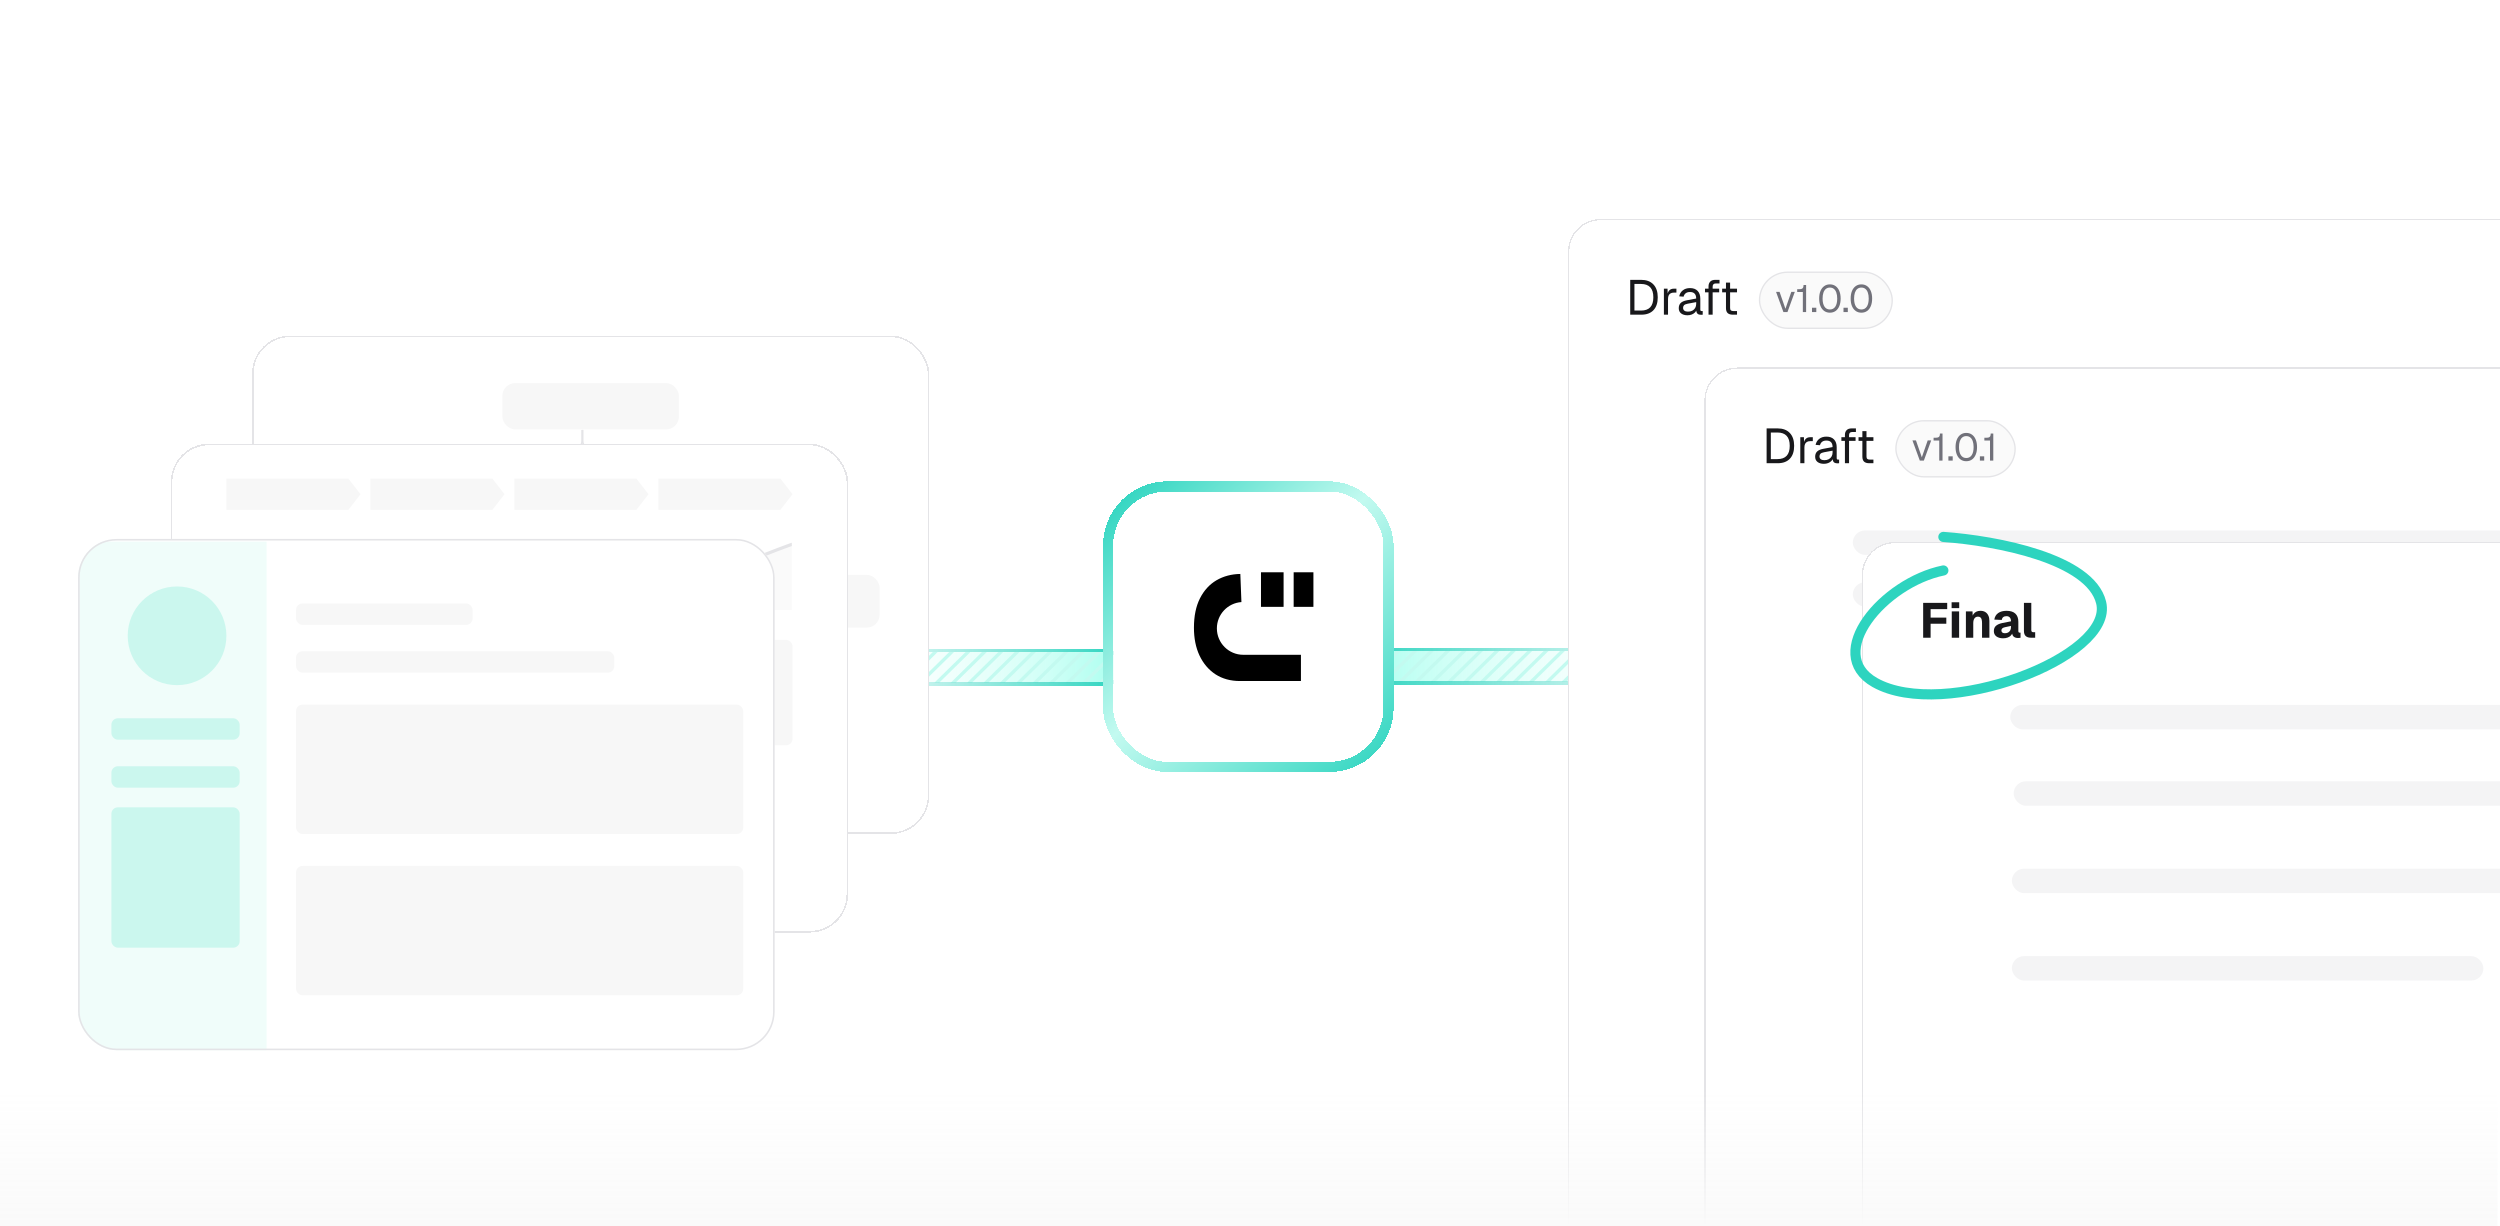 <svg width="740" height="363" viewBox="0 0 740 363" fill="none" xmlns="http://www.w3.org/2000/svg">
<g clip-path="url(#clip0_397_6841)">
<g filter="url(#filter0_d_397_6841)">
<g clip-path="url(#clip1_397_6841)">
<rect x="402.267" y="177.346" width="97" height="9" rx="4.5" fill="url(#paint0_linear_397_6841)" shape-rendering="crispEdges"/>
<line x1="404.969" y1="176.702" x2="301.122" y2="278.691" stroke="#C3FAF0"/>
<line x1="409.817" y1="176.702" x2="305.969" y2="278.691" stroke="#C3FAF0"/>
<line x1="414.664" y1="176.702" x2="310.817" y2="278.691" stroke="#C3FAF0"/>
<line x1="419.511" y1="176.702" x2="315.664" y2="278.691" stroke="#C3FAF0"/>
<line x1="424.359" y1="176.702" x2="320.512" y2="278.691" stroke="#C3FAF0"/>
<line x1="429.206" y1="176.702" x2="325.359" y2="278.691" stroke="#C3FAF0"/>
<line x1="434.053" y1="176.702" x2="330.206" y2="278.691" stroke="#C3FAF0"/>
<line x1="438.901" y1="176.702" x2="335.054" y2="278.691" stroke="#C3FAF0"/>
<line x1="443.748" y1="176.702" x2="339.901" y2="278.691" stroke="#C3FAF0"/>
<line x1="448.596" y1="176.702" x2="344.749" y2="278.691" stroke="#C3FAF0"/>
<line x1="453.443" y1="176.702" x2="349.596" y2="278.691" stroke="#C3FAF0"/>
<line x1="458.29" y1="176.702" x2="354.443" y2="278.691" stroke="#C3FAF0"/>
<line x1="463.138" y1="176.702" x2="359.291" y2="278.691" stroke="#C3FAF0"/>
<line x1="467.985" y1="176.702" x2="364.138" y2="278.691" stroke="#C3FAF0"/>
<line x1="472.832" y1="176.702" x2="368.985" y2="278.691" stroke="#C3FAF0"/>
<line x1="477.68" y1="176.702" x2="373.833" y2="278.691" stroke="#C3FAF0"/>
<line x1="482.527" y1="176.702" x2="378.68" y2="278.691" stroke="#C3FAF0"/>
<line x1="487.374" y1="176.702" x2="383.527" y2="278.691" stroke="#C3FAF0"/>
<line x1="492.222" y1="176.702" x2="388.375" y2="278.691" stroke="#C3FAF0"/>
<line x1="497.069" y1="176.702" x2="393.222" y2="278.691" stroke="#C3FAF0"/>
<line x1="501.917" y1="176.702" x2="398.069" y2="278.691" stroke="#C3FAF0"/>
<line x1="506.764" y1="176.702" x2="402.917" y2="278.691" stroke="#C3FAF0"/>
<line x1="511.611" y1="176.702" x2="407.764" y2="278.691" stroke="#C3FAF0"/>
<line x1="516.459" y1="176.702" x2="412.611" y2="278.691" stroke="#C3FAF0"/>
<line x1="521.306" y1="176.702" x2="417.459" y2="278.691" stroke="#C3FAF0"/>
<line x1="526.154" y1="176.702" x2="422.306" y2="278.691" stroke="#C3FAF0"/>
<line x1="531.001" y1="176.702" x2="427.153" y2="278.691" stroke="#C3FAF0"/>
<line x1="535.848" y1="176.702" x2="432.001" y2="278.691" stroke="#C3FAF0"/>
<line x1="540.696" y1="176.702" x2="436.848" y2="278.691" stroke="#C3FAF0"/>
<line x1="545.543" y1="176.702" x2="441.695" y2="278.691" stroke="#C3FAF0"/>
<line x1="550.39" y1="176.702" x2="446.543" y2="278.691" stroke="#C3FAF0"/>
<line x1="555.238" y1="176.702" x2="451.39" y2="278.691" stroke="#C3FAF0"/>
<line x1="560.085" y1="176.702" x2="456.237" y2="278.691" stroke="#C3FAF0"/>
<line x1="564.932" y1="176.702" x2="461.085" y2="278.691" stroke="#C3FAF0"/>
<line x1="569.78" y1="176.702" x2="465.932" y2="278.691" stroke="#C3FAF0"/>
<line x1="574.627" y1="176.702" x2="470.779" y2="278.691" stroke="#C3FAF0"/>
<line x1="579.474" y1="176.702" x2="475.627" y2="278.691" stroke="#C3FAF0"/>
<line x1="584.322" y1="176.702" x2="480.474" y2="278.691" stroke="#C3FAF0"/>
<line x1="589.169" y1="176.702" x2="485.321" y2="278.691" stroke="#C3FAF0"/>
<line x1="594.016" y1="176.702" x2="490.169" y2="278.691" stroke="#C3FAF0"/>
<line x1="598.864" y1="176.702" x2="495.016" y2="278.691" stroke="#C3FAF0"/>
</g>
<rect x="401.767" y="176.846" width="98" height="10" rx="5" stroke="url(#paint1_linear_397_6841)" shape-rendering="crispEdges"/>
</g>
<g filter="url(#filter1_d_397_6841)">
<g clip-path="url(#clip2_397_6841)">
<rect x="250.544" y="177.654" width="81" height="9" rx="4.5" fill="url(#paint2_linear_397_6841)" shape-rendering="crispEdges"/>
<line x1="253.246" y1="177.011" x2="149.399" y2="279" stroke="#C3FAF0"/>
<line x1="258.094" y1="177.011" x2="154.247" y2="279" stroke="#C3FAF0"/>
<line x1="262.941" y1="177.011" x2="159.094" y2="279" stroke="#C3FAF0"/>
<line x1="267.788" y1="177.011" x2="163.941" y2="279" stroke="#C3FAF0"/>
<line x1="272.636" y1="177.011" x2="168.789" y2="279" stroke="#C3FAF0"/>
<line x1="277.483" y1="177.011" x2="173.636" y2="279" stroke="#C3FAF0"/>
<line x1="282.33" y1="177.011" x2="178.483" y2="279" stroke="#C3FAF0"/>
<line x1="287.178" y1="177.011" x2="183.331" y2="279" stroke="#C3FAF0"/>
<line x1="292.025" y1="177.011" x2="188.178" y2="279" stroke="#C3FAF0"/>
<line x1="296.872" y1="177.011" x2="193.025" y2="279" stroke="#C3FAF0"/>
<line x1="301.72" y1="177.011" x2="197.873" y2="279" stroke="#C3FAF0"/>
<line x1="306.567" y1="177.011" x2="202.72" y2="279" stroke="#C3FAF0"/>
<line x1="311.415" y1="177.011" x2="207.567" y2="279" stroke="#C3FAF0"/>
<line x1="316.262" y1="177.011" x2="212.415" y2="279" stroke="#C3FAF0"/>
<line x1="321.109" y1="177.011" x2="217.262" y2="279" stroke="#C3FAF0"/>
<line x1="325.957" y1="177.011" x2="222.109" y2="279" stroke="#C3FAF0"/>
<line x1="330.804" y1="177.011" x2="226.957" y2="279" stroke="#C3FAF0"/>
<line x1="335.652" y1="177.011" x2="231.804" y2="279" stroke="#C3FAF0"/>
<line x1="340.499" y1="177.011" x2="236.651" y2="279" stroke="#C3FAF0"/>
<line x1="345.346" y1="177.011" x2="241.499" y2="279" stroke="#C3FAF0"/>
<line x1="350.194" y1="177.011" x2="246.346" y2="279" stroke="#C3FAF0"/>
<line x1="355.041" y1="177.011" x2="251.193" y2="279" stroke="#C3FAF0"/>
<line x1="359.888" y1="177.011" x2="256.041" y2="279" stroke="#C3FAF0"/>
<line x1="364.736" y1="177.011" x2="260.888" y2="279" stroke="#C3FAF0"/>
<line x1="369.583" y1="177.011" x2="265.735" y2="279" stroke="#C3FAF0"/>
<line x1="374.43" y1="177.011" x2="270.583" y2="279" stroke="#C3FAF0"/>
<line x1="379.278" y1="177.011" x2="275.43" y2="279" stroke="#C3FAF0"/>
<line x1="384.125" y1="177.011" x2="280.277" y2="279" stroke="#C3FAF0"/>
<line x1="388.972" y1="177.011" x2="285.125" y2="279" stroke="#C3FAF0"/>
<line x1="393.82" y1="177.011" x2="289.972" y2="279" stroke="#C3FAF0"/>
<line x1="398.667" y1="177.011" x2="294.819" y2="279" stroke="#C3FAF0"/>
<line x1="403.514" y1="177.011" x2="299.667" y2="279" stroke="#C3FAF0"/>
<line x1="408.362" y1="177.011" x2="304.514" y2="279" stroke="#C3FAF0"/>
<line x1="413.209" y1="177.011" x2="309.362" y2="279" stroke="#C3FAF0"/>
<line x1="418.056" y1="177.011" x2="314.209" y2="279" stroke="#C3FAF0"/>
<line x1="422.904" y1="177.011" x2="319.056" y2="279" stroke="#C3FAF0"/>
<line x1="427.751" y1="177.011" x2="323.904" y2="279" stroke="#C3FAF0"/>
<line x1="432.598" y1="177.011" x2="328.751" y2="279" stroke="#C3FAF0"/>
</g>
<rect x="250.044" y="177.154" width="82" height="10" rx="5" stroke="url(#paint3_linear_397_6841)" shape-rendering="crispEdges"/>
</g>
<g filter="url(#filter2_dd_397_6841)">
<rect x="464.126" y="53.512" width="498.74" height="346.213" rx="9.684" fill="white" shape-rendering="crispEdges"/>
<rect x="464.328" y="53.714" width="498.336" height="345.809" rx="9.483" stroke="#E4E4E7" stroke-width="0.404" shape-rendering="crispEdges"/>
<path d="M482.545 81.849V71.535H485.741C487.329 71.535 488.549 71.986 489.401 72.886C490.263 73.777 490.694 75.051 490.694 76.707C490.694 78.353 490.273 79.622 489.43 80.513C488.588 81.404 487.387 81.849 485.828 81.849H482.545ZM483.794 80.629H485.741C486.951 80.629 487.862 80.305 488.472 79.656C489.082 78.997 489.387 78.014 489.387 76.707C489.387 75.38 489.082 74.392 488.472 73.743C487.862 73.085 486.951 72.756 485.741 72.756H483.794V80.629ZM492.514 81.849V74.15H493.589L493.647 76.097L493.53 76.053C493.627 75.395 493.835 74.915 494.155 74.615C494.484 74.305 494.92 74.15 495.462 74.15H496.218V75.312H495.477C495.09 75.312 494.765 75.385 494.504 75.53C494.252 75.666 494.058 75.874 493.923 76.155C493.797 76.426 493.734 76.775 493.734 77.201V81.849H492.514ZM499.513 82.023C498.719 82.023 498.085 81.839 497.61 81.471C497.146 81.103 496.913 80.59 496.913 79.932C496.913 79.273 497.107 78.755 497.494 78.377C497.882 78 498.497 77.733 499.339 77.578L502.07 77.07C502.07 76.421 501.915 75.937 501.605 75.617C501.305 75.298 500.85 75.138 500.24 75.138C499.707 75.138 499.286 75.259 498.976 75.501C498.666 75.734 498.453 76.073 498.337 76.518L497.044 76.416C497.189 75.69 497.538 75.104 498.09 74.659C498.651 74.203 499.368 73.976 500.24 73.976C501.227 73.976 501.983 74.257 502.506 74.818C503.029 75.37 503.29 76.135 503.29 77.114V80.295C503.29 80.469 503.319 80.595 503.377 80.672C503.445 80.74 503.552 80.774 503.697 80.774H504.002V81.849C503.963 81.859 503.9 81.864 503.813 81.864C503.726 81.873 503.634 81.878 503.537 81.878C503.189 81.878 502.903 81.825 502.68 81.718C502.467 81.602 502.312 81.428 502.215 81.195C502.118 80.953 502.07 80.639 502.07 80.251L502.215 80.28C502.147 80.609 501.983 80.91 501.721 81.181C501.46 81.442 501.135 81.651 500.748 81.805C500.361 81.951 499.949 82.023 499.513 82.023ZM499.63 80.948C500.143 80.948 500.579 80.852 500.937 80.658C501.305 80.455 501.586 80.183 501.779 79.844C501.973 79.496 502.07 79.109 502.07 78.682V78.13L499.571 78.595C499.049 78.692 498.685 78.842 498.482 79.046C498.288 79.239 498.191 79.496 498.191 79.815C498.191 80.174 498.317 80.455 498.569 80.658C498.831 80.852 499.184 80.948 499.63 80.948ZM505.724 81.849V73.453C505.724 72.882 505.889 72.421 506.218 72.073C506.547 71.715 507.061 71.535 507.758 71.535H508.978V72.61H507.845C507.545 72.61 507.317 72.693 507.162 72.857C507.017 73.022 506.944 73.249 506.944 73.54V81.849H505.724ZM504.678 75.225V74.15H508.876V75.225H504.678ZM512.936 81.849C512.239 81.849 511.721 81.689 511.382 81.37C511.053 81.05 510.888 80.551 510.888 79.874V72.349H512.108V79.844C512.108 80.193 512.186 80.435 512.341 80.571C512.496 80.706 512.733 80.774 513.053 80.774H514.157V81.849H512.936ZM509.755 75.225V74.15H514.157V75.225H509.755Z" fill="#18181B"/>
<rect x="508.06" y="101.746" width="274.11" height="7.227" rx="3.613" fill="#F4F4F5"/>
<rect x="508.06" y="117.08" width="126.674" height="7.227" rx="3.613" fill="#F4F4F5"/>
<rect x="520.819" y="69.279" width="39.281" height="16.596" rx="8.298" fill="#FAFAFA"/>
<rect x="520.819" y="69.279" width="39.281" height="16.596" rx="8.298" stroke="#E4E4E7" stroke-width="0.404"/>
<path d="M527.889 81.077L525.709 75.089H526.748L528.488 80.106L530.228 75.089H531.267L529.087 81.077H527.889ZM533.641 81.077V75.134H531.969V74.298H532.647C532.941 74.298 533.174 74.26 533.348 74.185C533.528 74.11 533.657 73.982 533.732 73.801C533.807 73.62 533.845 73.372 533.845 73.055H534.613V81.077H533.641ZM536.351 81.077V79.8H537.627V81.077H536.351ZM541.646 81.258C540.998 81.258 540.437 81.088 539.962 80.749C539.488 80.41 539.118 79.928 538.855 79.303C538.599 78.678 538.471 77.936 538.471 77.078C538.471 76.219 538.599 75.477 538.855 74.852C539.118 74.219 539.488 73.733 539.962 73.394C540.437 73.048 540.998 72.875 541.646 72.875C542.301 72.875 542.866 73.048 543.34 73.394C543.815 73.733 544.18 74.215 544.436 74.841C544.7 75.466 544.832 76.211 544.832 77.078C544.832 77.936 544.7 78.678 544.436 79.303C544.18 79.928 543.815 80.41 543.34 80.749C542.866 81.088 542.301 81.258 541.646 81.258ZM541.646 80.309C542.338 80.309 542.873 80.03 543.25 79.473C543.626 78.908 543.815 78.109 543.815 77.078C543.815 76.385 543.728 75.797 543.555 75.315C543.389 74.825 543.144 74.456 542.821 74.208C542.504 73.952 542.113 73.824 541.646 73.824C541.186 73.824 540.794 73.952 540.47 74.208C540.154 74.456 539.909 74.825 539.736 75.315C539.57 75.797 539.488 76.385 539.488 77.078C539.488 78.109 539.676 78.908 540.052 79.473C540.429 80.03 540.96 80.309 541.646 80.309ZM545.674 81.077V79.8H546.951V81.077H545.674ZM550.969 81.258C550.321 81.258 549.76 81.088 549.285 80.749C548.811 80.41 548.442 79.928 548.178 79.303C547.922 78.678 547.794 77.936 547.794 77.078C547.794 76.219 547.922 75.477 548.178 74.852C548.442 74.219 548.811 73.733 549.285 73.394C549.76 73.048 550.321 72.875 550.969 72.875C551.624 72.875 552.189 73.048 552.664 73.394C553.138 73.733 553.503 74.215 553.76 74.841C554.023 75.466 554.155 76.211 554.155 77.078C554.155 77.936 554.023 78.678 553.76 79.303C553.503 79.928 553.138 80.41 552.664 80.749C552.189 81.088 551.624 81.258 550.969 81.258ZM550.969 80.309C551.662 80.309 552.197 80.03 552.573 79.473C552.95 78.908 553.138 78.109 553.138 77.078C553.138 76.385 553.051 75.797 552.878 75.315C552.713 74.825 552.468 74.456 552.144 74.208C551.827 73.952 551.436 73.824 550.969 73.824C550.509 73.824 550.118 73.952 549.794 74.208C549.477 74.456 549.233 74.825 549.059 75.315C548.894 75.797 548.811 76.385 548.811 77.078C548.811 78.109 548.999 78.908 549.376 79.473C549.752 80.03 550.283 80.309 550.969 80.309Z" fill="#71717A"/>
</g>
<g filter="url(#filter3_dd_397_6841)">
<rect x="504.499" y="97.481" width="498.74" height="346.213" rx="9.684" fill="white" shape-rendering="crispEdges"/>
<rect x="504.701" y="97.682" width="498.336" height="345.809" rx="9.483" stroke="#E4E4E7" stroke-width="0.404" shape-rendering="crispEdges"/>
<path d="M522.918 125.817V115.504H526.114C527.702 115.504 528.922 115.954 529.774 116.855C530.636 117.746 531.067 119.019 531.067 120.675C531.067 122.321 530.646 123.59 529.803 124.481C528.961 125.372 527.76 125.817 526.201 125.817H522.918ZM524.167 124.597H526.114C527.324 124.597 528.235 124.273 528.845 123.624C529.455 122.965 529.76 121.982 529.76 120.675C529.76 119.348 529.455 118.36 528.845 117.712C528.235 117.053 527.324 116.724 526.114 116.724H524.167V124.597ZM532.887 125.817V118.118H533.962L534.02 120.065L533.903 120.021C534 119.363 534.209 118.883 534.528 118.583C534.857 118.273 535.293 118.118 535.835 118.118H536.591V119.28H535.85C535.463 119.28 535.138 119.353 534.877 119.498C534.625 119.634 534.431 119.842 534.296 120.123C534.17 120.394 534.107 120.743 534.107 121.169V125.817H532.887ZM539.886 125.992C539.092 125.992 538.458 125.808 537.983 125.44C537.519 125.072 537.286 124.558 537.286 123.9C537.286 123.241 537.48 122.723 537.867 122.346C538.255 121.968 538.87 121.702 539.712 121.547L542.443 121.038C542.443 120.389 542.288 119.905 541.978 119.586C541.678 119.266 541.223 119.106 540.613 119.106C540.08 119.106 539.659 119.227 539.349 119.469C539.039 119.702 538.826 120.041 538.71 120.486L537.417 120.385C537.562 119.658 537.911 119.072 538.463 118.627C539.025 118.172 539.741 117.944 540.613 117.944C541.601 117.944 542.356 118.225 542.879 118.787C543.402 119.339 543.663 120.104 543.663 121.082V124.263C543.663 124.437 543.692 124.563 543.75 124.641C543.818 124.709 543.925 124.742 544.07 124.742H544.375V125.817C544.336 125.827 544.273 125.832 544.186 125.832C544.099 125.842 544.007 125.846 543.91 125.846C543.562 125.846 543.276 125.793 543.053 125.687C542.84 125.57 542.685 125.396 542.588 125.164C542.491 124.922 542.443 124.607 542.443 124.219L542.588 124.249C542.521 124.578 542.356 124.878 542.094 125.149C541.833 125.411 541.509 125.619 541.121 125.774C540.734 125.919 540.322 125.992 539.886 125.992ZM540.003 124.917C540.516 124.917 540.952 124.82 541.31 124.626C541.678 124.423 541.959 124.152 542.153 123.813C542.346 123.464 542.443 123.077 542.443 122.651V122.099L539.945 122.563C539.422 122.66 539.058 122.81 538.855 123.014C538.661 123.207 538.565 123.464 538.565 123.784C538.565 124.142 538.69 124.423 538.942 124.626C539.204 124.82 539.557 124.917 540.003 124.917ZM546.097 125.817V117.421C546.097 116.85 546.262 116.39 546.591 116.041C546.92 115.683 547.434 115.504 548.131 115.504H549.351V116.579H548.218C547.918 116.579 547.69 116.661 547.535 116.826C547.39 116.99 547.317 117.218 547.317 117.508V125.817H546.097ZM545.051 119.193V118.118H549.249V119.193H545.051ZM553.309 125.817C552.612 125.817 552.094 125.658 551.755 125.338C551.426 125.018 551.261 124.52 551.261 123.842V116.317H552.481V123.813C552.481 124.161 552.559 124.403 552.714 124.539C552.869 124.675 553.106 124.742 553.426 124.742H554.53V125.817H553.309ZM550.128 119.193V118.118H554.53V119.193H550.128Z" fill="#18181B"/>
<rect x="548.433" y="145.714" width="274.11" height="7.227" rx="3.613" fill="#F4F4F5"/>
<rect x="548.433" y="161.048" width="126.674" height="7.227" rx="3.613" fill="#F4F4F5"/>
<rect x="561.192" y="113.246" width="35.281" height="16.596" rx="8.298" fill="#FAFAFA"/>
<rect x="561.192" y="113.246" width="35.281" height="16.596" rx="8.298" stroke="#E4E4E7" stroke-width="0.404"/>
<path d="M568.262 125.044L566.082 119.056H567.121L568.861 124.072L570.601 119.056H571.64L569.46 125.044H568.262ZM574.014 125.044V119.101H572.342V118.265H573.02C573.314 118.265 573.547 118.227 573.721 118.152C573.902 118.077 574.03 117.949 574.105 117.768C574.18 117.587 574.218 117.338 574.218 117.022H574.986V125.044H574.014ZM576.724 125.044V123.767H578V125.044H576.724ZM582.019 125.225C581.371 125.225 580.81 125.055 580.335 124.716C579.861 124.377 579.491 123.895 579.228 123.27C578.972 122.645 578.844 121.903 578.844 121.044C578.844 120.186 578.972 119.444 579.228 118.819C579.491 118.186 579.861 117.7 580.335 117.361C580.81 117.015 581.371 116.841 582.019 116.841C582.674 116.841 583.239 117.015 583.713 117.361C584.188 117.7 584.553 118.182 584.809 118.807C585.073 119.432 585.205 120.178 585.205 121.044C585.205 121.903 585.073 122.645 584.809 123.27C584.553 123.895 584.188 124.377 583.713 124.716C583.239 125.055 582.674 125.225 582.019 125.225ZM582.019 124.276C582.712 124.276 583.246 123.997 583.623 123.44C584 122.875 584.188 122.076 584.188 121.044C584.188 120.351 584.101 119.764 583.928 119.282C583.762 118.792 583.517 118.423 583.194 118.175C582.877 117.918 582.486 117.79 582.019 117.79C581.559 117.79 581.167 117.918 580.844 118.175C580.527 118.423 580.282 118.792 580.109 119.282C579.943 119.764 579.861 120.351 579.861 121.044C579.861 122.076 580.049 122.875 580.425 123.44C580.802 123.997 581.333 124.276 582.019 124.276ZM586.047 125.044V123.767H587.324V125.044H586.047ZM589.042 125.044V119.101H587.37V118.265H588.048C588.342 118.265 588.575 118.227 588.748 118.152C588.929 118.077 589.057 117.949 589.133 117.768C589.208 117.587 589.246 117.338 589.246 117.022H590.014V125.044H589.042Z" fill="#71717A"/>
</g>
<g filter="url(#filter4_dd_397_6841)">
<rect x="551.096" y="149.126" width="498.74" height="346.213" rx="9.684" fill="white" shape-rendering="crispEdges"/>
<rect x="551.298" y="149.328" width="498.336" height="345.809" rx="9.483" stroke="#E4E4E7" stroke-width="0.404" shape-rendering="crispEdges"/>
<path d="M569.254 177.463V167.149H576.372V169.009H570.241L571.462 167.745V172.466L570.241 171.507H576.11V173.337H570.241L571.462 172.379V177.463H569.254ZM577.72 177.463V169.677H579.899V177.463H577.72ZM577.676 168.718V166.975H579.928V168.718H577.676ZM581.905 177.463V169.677H583.866L583.953 171.957L583.677 171.885C583.755 171.304 583.909 170.839 584.142 170.49C584.384 170.142 584.684 169.89 585.043 169.735C585.401 169.58 585.793 169.502 586.219 169.502C586.781 169.502 587.255 169.623 587.643 169.866C588.04 170.108 588.34 170.451 588.543 170.897C588.756 171.333 588.863 171.851 588.863 172.451V177.463H586.684V173.178C586.684 172.761 586.65 172.408 586.582 172.117C586.515 171.827 586.393 171.609 586.219 171.463C586.045 171.309 585.803 171.231 585.493 171.231C585.038 171.231 584.689 171.401 584.447 171.739C584.205 172.069 584.084 172.548 584.084 173.178V177.463H581.905ZM592.91 177.637C592.107 177.637 591.448 177.453 590.935 177.085C590.431 176.708 590.18 176.185 590.18 175.516C590.18 174.829 590.393 174.301 590.819 173.933C591.254 173.555 591.894 173.279 592.736 173.105L595.249 172.611C595.249 172.107 595.133 171.73 594.901 171.478C594.678 171.217 594.353 171.086 593.927 171.086C593.511 171.086 593.186 171.183 592.954 171.376C592.722 171.56 592.572 171.836 592.504 172.204L590.31 172.103C590.456 171.25 590.838 170.606 591.458 170.171C592.087 169.725 592.91 169.502 593.927 169.502C595.089 169.502 595.961 169.778 596.542 170.33C597.133 170.882 597.428 171.691 597.428 172.756V175.415C597.428 175.637 597.462 175.788 597.53 175.865C597.607 175.933 597.719 175.967 597.864 175.967H598.082V177.463C598.014 177.482 597.903 177.502 597.748 177.521C597.603 177.54 597.457 177.55 597.312 177.55C597.002 177.55 596.712 177.497 596.44 177.39C596.179 177.284 595.966 177.105 595.801 176.853C595.637 176.591 595.554 176.223 595.554 175.749L595.743 175.894C595.646 176.243 595.472 176.548 595.22 176.809C594.978 177.071 594.658 177.274 594.261 177.419C593.874 177.565 593.424 177.637 592.91 177.637ZM593.433 176.141C593.792 176.141 594.106 176.073 594.378 175.938C594.649 175.792 594.862 175.584 595.017 175.313C595.172 175.042 595.249 174.722 595.249 174.354V173.977L593.477 174.354C593.128 174.422 592.862 174.538 592.678 174.703C592.504 174.858 592.417 175.061 592.417 175.313C592.417 175.574 592.504 175.778 592.678 175.923C592.852 176.068 593.104 176.141 593.433 176.141ZM601.118 177.463C600.479 177.463 599.98 177.303 599.621 176.984C599.263 176.664 599.084 176.146 599.084 175.429V167.149H601.263V175.197C601.263 175.429 601.316 175.594 601.423 175.691C601.529 175.788 601.684 175.836 601.888 175.836H602.411V177.463H601.118Z" fill="#18181B"/>
<rect x="595.03" y="197.359" width="448.877" height="7.227" rx="3.613" fill="#F4F4F5"/>
<rect x="596.043" y="219.965" width="395.002" height="7.227" rx="3.613" fill="#F4F4F5"/>
<rect x="595.511" y="245.839" width="352.316" height="7.227" rx="3.613" fill="#F4F4F5"/>
<rect x="595.51" y="271.713" width="139.582" height="7.227" rx="3.613" fill="#F4F4F5"/>
<path d="M575.235 157.557C557.517 161.191 539.77 182.124 554.934 190.716C575.235 202.22 625.989 183.272 621.928 167.031C618.68 154.038 591.025 148.759 575.235 147.631" stroke="#2DD4BF" stroke-width="3" stroke-linecap="round"/>
</g>
<g filter="url(#filter5_dd_397_6841)">
<rect x="74.578" y="86.077" width="200.501" height="147.539" rx="11.349" fill="white" shape-rendering="crispEdges"/>
<rect x="74.815" y="86.314" width="200.028" height="147.066" rx="11.113" stroke="#E4E4E7" stroke-width="0.473" shape-rendering="crispEdges"/>
<rect x="148.7" y="100.16" width="52.258" height="13.697" rx="3.783" fill="#F7F7F7"/>
<rect x="115.426" y="127.596" width="52.258" height="15.596" rx="3.783" fill="#F7F7F7"/>
<rect x="174.829" y="127.596" width="52.258" height="15.596" rx="3.783" fill="#F7F7F7"/>
<rect x="89.297" y="156.93" width="52.258" height="15.596" rx="3.783" fill="#F7F7F7"/>
<rect x="148.7" y="156.93" width="52.258" height="15.596" rx="3.783" fill="#F7F7F7"/>
<rect x="208.103" y="156.93" width="52.258" height="15.596" rx="3.783" fill="#F7F7F7"/>
<path d="M172.298 114.024L172.298 117.289C172.298 118.484 171.348 119.545 170.278 119.545L143.732 119.545C142.662 119.545 141.712 120.606 141.712 121.8L141.712 128.182" stroke="#E4E4E7" stroke-width="0.473"/>
<path d="M172.477 114.024L172.477 117.289C172.477 118.484 173.427 119.545 174.497 119.545L201.042 119.545C202.112 119.545 203.063 120.606 203.063 121.8L203.063 128.182" stroke="#E4E4E7" stroke-width="0.473"/>
<path d="M142.005 143.077L142.005 146.343C142.005 147.537 141.055 148.599 139.985 148.599L113.439 148.599C112.369 148.599 111.419 149.66 111.419 150.854L111.419 157.236" stroke="#E4E4E7" stroke-width="0.473"/>
<path d="M142.184 143.077L142.184 146.343C142.184 147.537 143.134 148.599 144.204 148.599L170.749 148.599C171.819 148.599 172.77 149.66 172.77 150.854L172.77 157.236" stroke="#E4E4E7" stroke-width="0.473"/>
<path d="M202.273 143.077L202.273 146.343C202.273 147.537 203.224 148.599 204.294 148.599L230.839 148.599C231.909 148.599 232.86 149.66 232.86 150.854L232.86 157.236" stroke="#E4E4E7" stroke-width="0.473"/>
</g>
<g filter="url(#filter6_dd_397_6841)">
<rect x="50.549" y="118.089" width="200.501" height="144.701" rx="11.349" fill="white" shape-rendering="crispEdges"/>
<rect x="50.785" y="118.325" width="200.028" height="144.229" rx="11.113" stroke="#E4E4E7" stroke-width="0.473" shape-rendering="crispEdges"/>
<path d="M67.005 128.424H103.116L106.715 133.048L103.116 137.673H67.005V128.424Z" fill="#F7F7F7"/>
<path d="M109.632 128.424H145.742L149.341 133.048L145.742 137.673H109.632V128.424Z" fill="#F7F7F7"/>
<path d="M152.258 128.424H188.368L191.967 133.048L188.368 137.673H152.258V128.424Z" fill="#F7F7F7"/>
<path d="M194.884 128.424H230.994L234.594 133.048L230.994 137.673H194.884V128.424Z" fill="#F7F7F7"/>
<rect x="67.005" y="176.167" width="39.709" height="31.185" fill="#F7F7F7"/>
<rect x="109.632" y="176.167" width="39.709" height="31.185" fill="#F7F7F7"/>
<rect x="152.258" y="176.167" width="39.709" height="31.185" fill="#F7F7F7"/>
<rect x="194.884" y="176.167" width="39.709" height="31.185" rx="1.892" fill="#F7F7F7"/>
<g clip-path="url(#clip3_397_6841)">
<path d="M86.854 157.547C81.151 153.419 68.903 147.491 62.503 146.373V170.496H240.451V146.373C232.958 146.373 196.901 166.486 187.067 157.547C169.691 141.753 150.85 146.373 125.721 157.547C113.914 162.798 104.086 170.023 86.854 157.547Z" fill="#FAFAFA" stroke="#E4E4E7" stroke-width="0.946" stroke-linecap="round"/>
</g>
</g>
<g filter="url(#filter7_dd_397_6841)">
<g clip-path="url(#clip4_397_6841)">
<rect x="23.122" y="146.289" width="206.176" height="151.322" rx="11.349" fill="white"/>
<rect x="23.122" y="147.077" width="55.784" height="150.534" fill="#F0FDFA"/>
<rect x="32.977" y="199.372" width="37.965" height="6.334" rx="1.892" fill="#CBF7EE"/>
<rect x="32.977" y="213.578" width="37.965" height="6.334" rx="1.892" fill="#CBF7EE"/>
<rect x="32.977" y="225.736" width="37.965" height="41.526" rx="1.892" fill="#CBF7EE"/>
<rect x="87.626" y="165.388" width="52.258" height="6.334" rx="1.892" fill="#F7F7F7"/>
<rect x="87.626" y="179.533" width="94.189" height="6.334" rx="1.892" fill="#F7F7F7"/>
<rect x="87.626" y="195.335" width="132.367" height="38.28" rx="1.892" fill="#F7F7F7"/>
<rect x="87.626" y="243.084" width="132.367" height="38.28" rx="1.892" fill="#F7F7F7"/>
<circle cx="52.409" cy="174.957" r="14.606" fill="#CBF7EE"/>
</g>
<rect x="23.358" y="146.526" width="205.703" height="150.849" rx="11.113" stroke="#E4E4E7" stroke-width="0.473"/>
</g>
<g filter="url(#filter8_dd_397_6841)">
<rect x="329.5" y="136.499" width="80" height="80.001" rx="15.937" fill="white"/>
<path d="M388.771 160.405V170.637H382.923V160.405L388.771 160.405Z" fill="black"/>
<path d="M379.943 160.405V170.637H373.25L373.25 160.405L379.943 160.405Z" fill="black"/>
<path d="M367.462 169.224C363.402 169.505 360.197 172.885 360.196 177.016C360.196 181.331 363.694 184.829 368.009 184.829H385.076V192.594H367.038C364.252 192.594 361.831 191.93 359.774 190.602C357.751 189.274 356.176 187.418 355.048 185.035C353.953 182.692 353.406 179.958 353.406 176.833C353.406 173.357 354.003 170.447 355.197 168.104C356.391 165.76 358.017 163.983 360.073 162.773C362.163 161.562 364.518 160.937 367.138 160.898L367.462 169.224Z" fill="black"/>
</g>
<g filter="url(#filter9_dd_397_6841)">
<rect x="328" y="134.999" width="83" height="83.001" rx="17.437" stroke="url(#paint4_linear_397_6841)" stroke-width="3" shape-rendering="crispEdges"/>
</g>
<rect x="-0.267" y="322.402" width="739.534" height="40.598" fill="url(#paint5_linear_397_6841)"/>
</g>
<defs>
<filter id="filter0_d_397_6841" x="382.845" y="173.275" width="135.845" height="47.845" filterUnits="userSpaceOnUse" color-interpolation-filters="sRGB">
<feFlood flood-opacity="0" result="BackgroundImageFix"/>
<feColorMatrix in="SourceAlpha" type="matrix" values="0 0 0 0 0 0 0 0 0 0 0 0 0 0 0 0 0 0 127 0" result="hardAlpha"/>
<feMorphology radius="4.606" operator="erode" in="SourceAlpha" result="effect1_dropShadow_397_6841"/>
<feOffset dy="15.352"/>
<feGaussianBlur stdDeviation="11.514"/>
<feComposite in2="hardAlpha" operator="out"/>
<feColorMatrix type="matrix" values="0 0 0 0 0 0 0 0 0 0 0 0 0 0 0 0 0 0 0.05 0"/>
<feBlend mode="normal" in2="BackgroundImageFix" result="effect1_dropShadow_397_6841"/>
<feBlend mode="normal" in="SourceGraphic" in2="effect1_dropShadow_397_6841" result="shape"/>
</filter>
<filter id="filter1_d_397_6841" x="231.121" y="173.584" width="119.845" height="47.845" filterUnits="userSpaceOnUse" color-interpolation-filters="sRGB">
<feFlood flood-opacity="0" result="BackgroundImageFix"/>
<feColorMatrix in="SourceAlpha" type="matrix" values="0 0 0 0 0 0 0 0 0 0 0 0 0 0 0 0 0 0 127 0" result="hardAlpha"/>
<feMorphology radius="4.606" operator="erode" in="SourceAlpha" result="effect1_dropShadow_397_6841"/>
<feOffset dy="15.352"/>
<feGaussianBlur stdDeviation="11.514"/>
<feComposite in2="hardAlpha" operator="out"/>
<feColorMatrix type="matrix" values="0 0 0 0 0 0 0 0 0 0 0 0 0 0 0 0 0 0 0.05 0"/>
<feBlend mode="normal" in2="BackgroundImageFix" result="effect1_dropShadow_397_6841"/>
<feBlend mode="normal" in="SourceGraphic" in2="effect1_dropShadow_397_6841" result="shape"/>
</filter>
<filter id="filter2_dd_397_6841" x="454.442" y="51.898" width="518.109" height="365.581" filterUnits="userSpaceOnUse" color-interpolation-filters="sRGB">
<feFlood flood-opacity="0" result="BackgroundImageFix"/>
<feColorMatrix in="SourceAlpha" type="matrix" values="0 0 0 0 0 0 0 0 0 0 0 0 0 0 0 0 0 0 127 0" result="hardAlpha"/>
<feMorphology radius="1.614" operator="erode" in="SourceAlpha" result="effect1_dropShadow_397_6841"/>
<feOffset dy="3.228"/>
<feGaussianBlur stdDeviation="2.421"/>
<feComposite in2="hardAlpha" operator="out"/>
<feColorMatrix type="matrix" values="0 0 0 0 0 0 0 0 0 0 0 0 0 0 0 0 0 0 0.02 0"/>
<feBlend mode="normal" in2="BackgroundImageFix" result="effect1_dropShadow_397_6841"/>
<feColorMatrix in="SourceAlpha" type="matrix" values="0 0 0 0 0 0 0 0 0 0 0 0 0 0 0 0 0 0 127 0" result="hardAlpha"/>
<feMorphology radius="2.421" operator="erode" in="SourceAlpha" result="effect2_dropShadow_397_6841"/>
<feOffset dy="8.07"/>
<feGaussianBlur stdDeviation="6.053"/>
<feComposite in2="hardAlpha" operator="out"/>
<feColorMatrix type="matrix" values="0 0 0 0 0 0 0 0 0 0 0 0 0 0 0 0 0 0 0.05 0"/>
<feBlend mode="normal" in2="effect1_dropShadow_397_6841" result="effect2_dropShadow_397_6841"/>
<feBlend mode="normal" in="SourceGraphic" in2="effect2_dropShadow_397_6841" result="shape"/>
</filter>
<filter id="filter3_dd_397_6841" x="494.815" y="95.866" width="518.108" height="365.581" filterUnits="userSpaceOnUse" color-interpolation-filters="sRGB">
<feFlood flood-opacity="0" result="BackgroundImageFix"/>
<feColorMatrix in="SourceAlpha" type="matrix" values="0 0 0 0 0 0 0 0 0 0 0 0 0 0 0 0 0 0 127 0" result="hardAlpha"/>
<feMorphology radius="1.614" operator="erode" in="SourceAlpha" result="effect1_dropShadow_397_6841"/>
<feOffset dy="3.228"/>
<feGaussianBlur stdDeviation="2.421"/>
<feComposite in2="hardAlpha" operator="out"/>
<feColorMatrix type="matrix" values="0 0 0 0 0 0 0 0 0 0 0 0 0 0 0 0 0 0 0.02 0"/>
<feBlend mode="normal" in2="BackgroundImageFix" result="effect1_dropShadow_397_6841"/>
<feColorMatrix in="SourceAlpha" type="matrix" values="0 0 0 0 0 0 0 0 0 0 0 0 0 0 0 0 0 0 127 0" result="hardAlpha"/>
<feMorphology radius="2.421" operator="erode" in="SourceAlpha" result="effect2_dropShadow_397_6841"/>
<feOffset dy="8.07"/>
<feGaussianBlur stdDeviation="6.053"/>
<feComposite in2="hardAlpha" operator="out"/>
<feColorMatrix type="matrix" values="0 0 0 0 0 0 0 0 0 0 0 0 0 0 0 0 0 0 0.05 0"/>
<feBlend mode="normal" in2="effect1_dropShadow_397_6841" result="effect2_dropShadow_397_6841"/>
<feBlend mode="normal" in="SourceGraphic" in2="effect2_dropShadow_397_6841" result="shape"/>
</filter>
<filter id="filter4_dd_397_6841" x="538.015" y="144.517" width="521.506" height="368.577" filterUnits="userSpaceOnUse" color-interpolation-filters="sRGB">
<feFlood flood-opacity="0" result="BackgroundImageFix"/>
<feColorMatrix in="SourceAlpha" type="matrix" values="0 0 0 0 0 0 0 0 0 0 0 0 0 0 0 0 0 0 127 0" result="hardAlpha"/>
<feMorphology radius="1.614" operator="erode" in="SourceAlpha" result="effect1_dropShadow_397_6841"/>
<feOffset dy="3.228"/>
<feGaussianBlur stdDeviation="2.421"/>
<feComposite in2="hardAlpha" operator="out"/>
<feColorMatrix type="matrix" values="0 0 0 0 0 0 0 0 0 0 0 0 0 0 0 0 0 0 0.02 0"/>
<feBlend mode="normal" in2="BackgroundImageFix" result="effect1_dropShadow_397_6841"/>
<feColorMatrix in="SourceAlpha" type="matrix" values="0 0 0 0 0 0 0 0 0 0 0 0 0 0 0 0 0 0 127 0" result="hardAlpha"/>
<feMorphology radius="2.421" operator="erode" in="SourceAlpha" result="effect2_dropShadow_397_6841"/>
<feOffset dy="8.07"/>
<feGaussianBlur stdDeviation="6.053"/>
<feComposite in2="hardAlpha" operator="out"/>
<feColorMatrix type="matrix" values="0 0 0 0 0 0 0 0 0 0 0 0 0 0 0 0 0 0 0.05 0"/>
<feBlend mode="normal" in2="effect1_dropShadow_397_6841" result="effect2_dropShadow_397_6841"/>
<feBlend mode="normal" in="SourceGraphic" in2="effect2_dropShadow_397_6841" result="shape"/>
</filter>
<filter id="filter5_dd_397_6841" x="63.229" y="84.186" width="223.2" height="170.237" filterUnits="userSpaceOnUse" color-interpolation-filters="sRGB">
<feFlood flood-opacity="0" result="BackgroundImageFix"/>
<feColorMatrix in="SourceAlpha" type="matrix" values="0 0 0 0 0 0 0 0 0 0 0 0 0 0 0 0 0 0 127 0" result="hardAlpha"/>
<feMorphology radius="1.892" operator="erode" in="SourceAlpha" result="effect1_dropShadow_397_6841"/>
<feOffset dy="3.783"/>
<feGaussianBlur stdDeviation="2.837"/>
<feComposite in2="hardAlpha" operator="out"/>
<feColorMatrix type="matrix" values="0 0 0 0 0 0 0 0 0 0 0 0 0 0 0 0 0 0 0.02 0"/>
<feBlend mode="normal" in2="BackgroundImageFix" result="effect1_dropShadow_397_6841"/>
<feColorMatrix in="SourceAlpha" type="matrix" values="0 0 0 0 0 0 0 0 0 0 0 0 0 0 0 0 0 0 127 0" result="hardAlpha"/>
<feMorphology radius="2.837" operator="erode" in="SourceAlpha" result="effect2_dropShadow_397_6841"/>
<feOffset dy="9.458"/>
<feGaussianBlur stdDeviation="7.093"/>
<feComposite in2="hardAlpha" operator="out"/>
<feColorMatrix type="matrix" values="0 0 0 0 0 0 0 0 0 0 0 0 0 0 0 0 0 0 0.05 0"/>
<feBlend mode="normal" in2="effect1_dropShadow_397_6841" result="effect2_dropShadow_397_6841"/>
<feBlend mode="normal" in="SourceGraphic" in2="effect2_dropShadow_397_6841" result="shape"/>
</filter>
<filter id="filter6_dd_397_6841" x="39.2" y="116.197" width="223.2" height="167.399" filterUnits="userSpaceOnUse" color-interpolation-filters="sRGB">
<feFlood flood-opacity="0" result="BackgroundImageFix"/>
<feColorMatrix in="SourceAlpha" type="matrix" values="0 0 0 0 0 0 0 0 0 0 0 0 0 0 0 0 0 0 127 0" result="hardAlpha"/>
<feMorphology radius="1.892" operator="erode" in="SourceAlpha" result="effect1_dropShadow_397_6841"/>
<feOffset dy="3.783"/>
<feGaussianBlur stdDeviation="2.837"/>
<feComposite in2="hardAlpha" operator="out"/>
<feColorMatrix type="matrix" values="0 0 0 0 0 0 0 0 0 0 0 0 0 0 0 0 0 0 0.02 0"/>
<feBlend mode="normal" in2="BackgroundImageFix" result="effect1_dropShadow_397_6841"/>
<feColorMatrix in="SourceAlpha" type="matrix" values="0 0 0 0 0 0 0 0 0 0 0 0 0 0 0 0 0 0 127 0" result="hardAlpha"/>
<feMorphology radius="2.837" operator="erode" in="SourceAlpha" result="effect2_dropShadow_397_6841"/>
<feOffset dy="9.458"/>
<feGaussianBlur stdDeviation="7.093"/>
<feComposite in2="hardAlpha" operator="out"/>
<feColorMatrix type="matrix" values="0 0 0 0 0 0 0 0 0 0 0 0 0 0 0 0 0 0 0.05 0"/>
<feBlend mode="normal" in2="effect1_dropShadow_397_6841" result="effect2_dropShadow_397_6841"/>
<feBlend mode="normal" in="SourceGraphic" in2="effect2_dropShadow_397_6841" result="shape"/>
</filter>
<filter id="filter7_dd_397_6841" x="11.772" y="144.398" width="228.874" height="174.021" filterUnits="userSpaceOnUse" color-interpolation-filters="sRGB">
<feFlood flood-opacity="0" result="BackgroundImageFix"/>
<feColorMatrix in="SourceAlpha" type="matrix" values="0 0 0 0 0 0 0 0 0 0 0 0 0 0 0 0 0 0 127 0" result="hardAlpha"/>
<feMorphology radius="1.892" operator="erode" in="SourceAlpha" result="effect1_dropShadow_397_6841"/>
<feOffset dy="3.783"/>
<feGaussianBlur stdDeviation="2.837"/>
<feComposite in2="hardAlpha" operator="out"/>
<feColorMatrix type="matrix" values="0 0 0 0 0 0 0 0 0 0 0 0 0 0 0 0 0 0 0.02 0"/>
<feBlend mode="normal" in2="BackgroundImageFix" result="effect1_dropShadow_397_6841"/>
<feColorMatrix in="SourceAlpha" type="matrix" values="0 0 0 0 0 0 0 0 0 0 0 0 0 0 0 0 0 0 127 0" result="hardAlpha"/>
<feMorphology radius="2.837" operator="erode" in="SourceAlpha" result="effect2_dropShadow_397_6841"/>
<feOffset dy="9.458"/>
<feGaussianBlur stdDeviation="7.093"/>
<feComposite in2="hardAlpha" operator="out"/>
<feColorMatrix type="matrix" values="0 0 0 0 0 0 0 0 0 0 0 0 0 0 0 0 0 0 0.05 0"/>
<feBlend mode="normal" in2="effect1_dropShadow_397_6841" result="effect2_dropShadow_397_6841"/>
<feBlend mode="normal" in="SourceGraphic" in2="effect2_dropShadow_397_6841" result="shape"/>
</filter>
<filter id="filter8_dd_397_6841" x="321.794" y="135.215" width="95.412" height="95.413" filterUnits="userSpaceOnUse" color-interpolation-filters="sRGB">
<feFlood flood-opacity="0" result="BackgroundImageFix"/>
<feColorMatrix in="SourceAlpha" type="matrix" values="0 0 0 0 0 0 0 0 0 0 0 0 0 0 0 0 0 0 127 0" result="hardAlpha"/>
<feMorphology radius="1.284" operator="erode" in="SourceAlpha" result="effect1_dropShadow_397_6841"/>
<feOffset dy="2.569"/>
<feGaussianBlur stdDeviation="1.927"/>
<feComposite in2="hardAlpha" operator="out"/>
<feColorMatrix type="matrix" values="0 0 0 0 0 0 0 0 0 0 0 0 0 0 0 0 0 0 0.02 0"/>
<feBlend mode="normal" in2="BackgroundImageFix" result="effect1_dropShadow_397_6841"/>
<feColorMatrix in="SourceAlpha" type="matrix" values="0 0 0 0 0 0 0 0 0 0 0 0 0 0 0 0 0 0 127 0" result="hardAlpha"/>
<feMorphology radius="1.927" operator="erode" in="SourceAlpha" result="effect2_dropShadow_397_6841"/>
<feOffset dy="6.422"/>
<feGaussianBlur stdDeviation="4.816"/>
<feComposite in2="hardAlpha" operator="out"/>
<feColorMatrix type="matrix" values="0 0 0 0 0 0 0 0 0 0 0 0 0 0 0 0 0 0 0.05 0"/>
<feBlend mode="normal" in2="effect1_dropShadow_397_6841" result="effect2_dropShadow_397_6841"/>
<feBlend mode="normal" in="SourceGraphic" in2="effect2_dropShadow_397_6841" result="shape"/>
</filter>
<filter id="filter9_dd_397_6841" x="318.794" y="132.215" width="101.412" height="101.413" filterUnits="userSpaceOnUse" color-interpolation-filters="sRGB">
<feFlood flood-opacity="0" result="BackgroundImageFix"/>
<feColorMatrix in="SourceAlpha" type="matrix" values="0 0 0 0 0 0 0 0 0 0 0 0 0 0 0 0 0 0 127 0" result="hardAlpha"/>
<feMorphology radius="1.284" operator="erode" in="SourceAlpha" result="effect1_dropShadow_397_6841"/>
<feOffset dy="2.569"/>
<feGaussianBlur stdDeviation="1.927"/>
<feComposite in2="hardAlpha" operator="out"/>
<feColorMatrix type="matrix" values="0 0 0 0 0 0 0 0 0 0 0 0 0 0 0 0 0 0 0.02 0"/>
<feBlend mode="normal" in2="BackgroundImageFix" result="effect1_dropShadow_397_6841"/>
<feColorMatrix in="SourceAlpha" type="matrix" values="0 0 0 0 0 0 0 0 0 0 0 0 0 0 0 0 0 0 127 0" result="hardAlpha"/>
<feMorphology radius="1.927" operator="erode" in="SourceAlpha" result="effect2_dropShadow_397_6841"/>
<feOffset dy="6.422"/>
<feGaussianBlur stdDeviation="4.816"/>
<feComposite in2="hardAlpha" operator="out"/>
<feColorMatrix type="matrix" values="0 0 0 0 0 0 0 0 0 0 0 0 0 0 0 0 0 0 0.15 0"/>
<feBlend mode="normal" in2="effect1_dropShadow_397_6841" result="effect2_dropShadow_397_6841"/>
<feBlend mode="normal" in="SourceGraphic" in2="effect2_dropShadow_397_6841" result="shape"/>
</filter>
<linearGradient id="paint0_linear_397_6841" x1="402.267" y1="181.846" x2="499.267" y2="181.846" gradientUnits="userSpaceOnUse">
<stop stop-color="#AAFFEF"/>
<stop offset="1" stop-color="#F5FFFD" stop-opacity="0"/>
</linearGradient>
<linearGradient id="paint1_linear_397_6841" x1="402.267" y1="181.846" x2="499.267" y2="181.846" gradientUnits="userSpaceOnUse">
<stop stop-color="#2DD4BF"/>
<stop offset="1" stop-color="#2DD4BF" stop-opacity="0"/>
</linearGradient>
<linearGradient id="paint2_linear_397_6841" x1="250.544" y1="182.154" x2="331.544" y2="182.154" gradientUnits="userSpaceOnUse">
<stop stop-color="#F5FFFD" stop-opacity="0"/>
<stop offset="1" stop-color="#AAFFEF"/>
</linearGradient>
<linearGradient id="paint3_linear_397_6841" x1="250.544" y1="182.154" x2="331.544" y2="182.154" gradientUnits="userSpaceOnUse">
<stop stop-color="#2DD4BF" stop-opacity="0"/>
<stop offset="1" stop-color="#2DD4BF"/>
</linearGradient>
<linearGradient id="paint4_linear_397_6841" x1="329.5" y1="136.499" x2="409.5" y2="220.97" gradientUnits="userSpaceOnUse">
<stop stop-color="#2DD4BF"/>
<stop offset="0.452" stop-color="#C3FAF0"/>
<stop offset="1" stop-color="#2DD4BF"/>
</linearGradient>
<linearGradient id="paint5_linear_397_6841" x1="369.5" y1="322.402" x2="369.5" y2="363" gradientUnits="userSpaceOnUse">
<stop stop-color="#FAFAFA" stop-opacity="0"/>
<stop offset="1" stop-color="#FAFAFA"/>
</linearGradient>
<clipPath id="clip0_397_6841">
<rect width="740" height="363" fill="white"/>
</clipPath>
<clipPath id="clip1_397_6841">
<rect x="402.267" y="177.346" width="97" height="9" rx="4.5" fill="white"/>
</clipPath>
<clipPath id="clip2_397_6841">
<rect x="250.544" y="177.654" width="81" height="9" rx="4.5" fill="white"/>
</clipPath>
<clipPath id="clip3_397_6841">
<rect width="167.4" height="20.807" fill="white" transform="translate(66.978 146.517)"/>
</clipPath>
<clipPath id="clip4_397_6841">
<rect x="23.122" y="146.289" width="206.176" height="151.322" rx="11.349" fill="white"/>
</clipPath>
</defs>
</svg>
